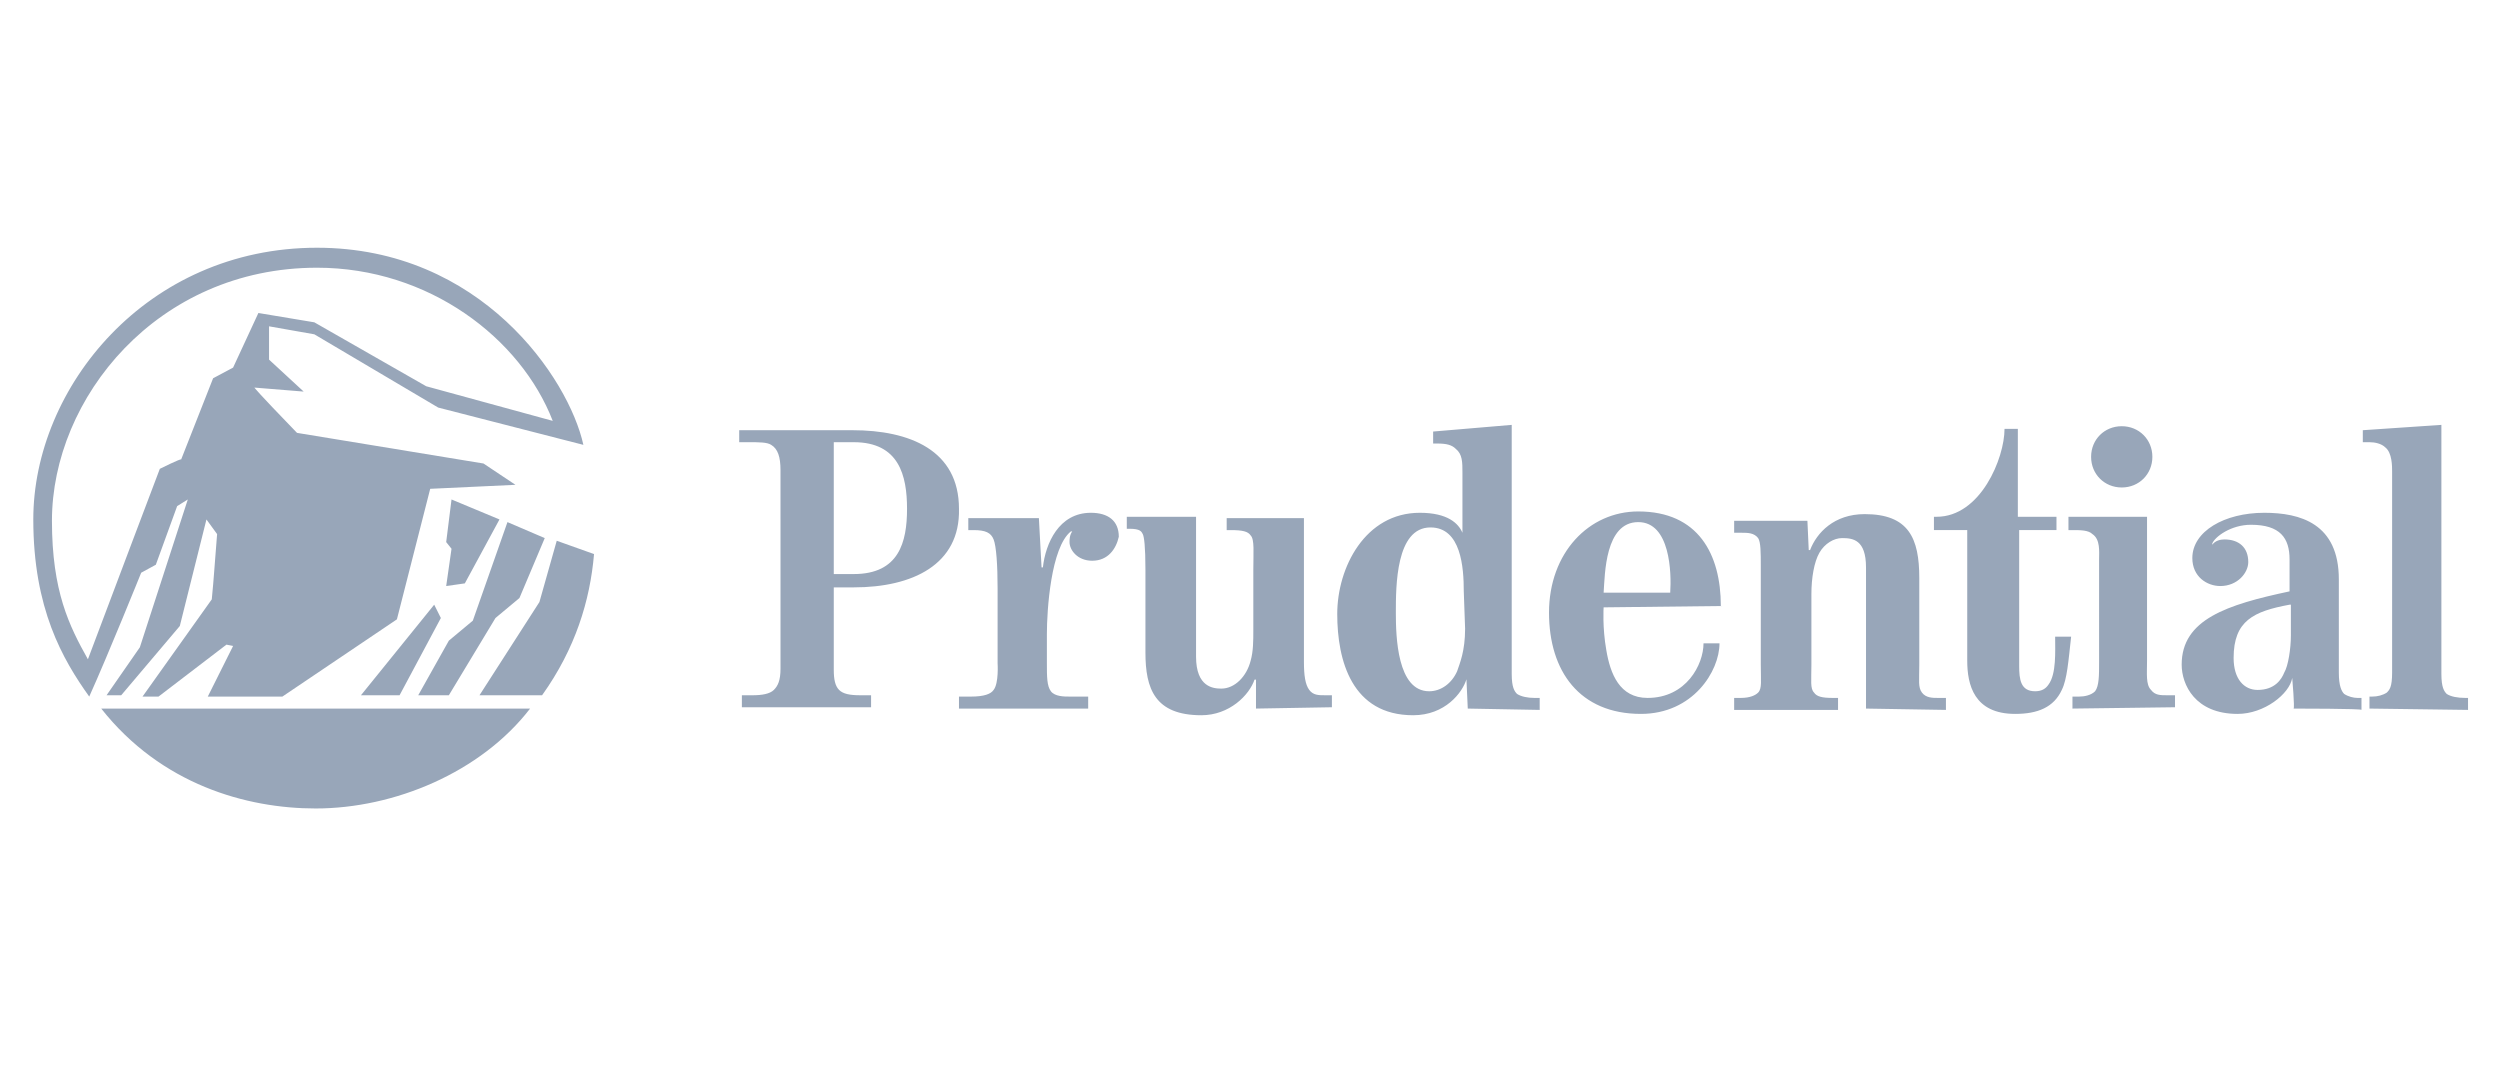 <?xml version="1.0" encoding="utf-8"?>
<!-- Generator: Adobe Illustrator 23.0.2, SVG Export Plug-In . SVG Version: 6.00 Build 0)  -->
<svg version="1.1" id="Layer_1" xmlns="http://www.w3.org/2000/svg" xmlns:xlink="http://www.w3.org/1999/xlink" x="0px" y="0px"
	 viewBox="0 0 187.7 80" style="enable-background:new 0 0 187.7 80;" xml:space="preserve">
<style type="text/css">
	.st0{fill:#98A6B9;}
</style>
<title>Prudential</title>
<desc>Created with Sketch.</desc>
<g id="Home_Desktop_v05" transform="translate(-1137, -3437)">
	<g id="Prudential" transform="translate(1137, 3437)">
		<path id="Shape" class="st0" d="M34.9,43.8L33.5,44l0.4-2.8l-0.4-0.5l0.4-3.2l3.6,1.5L34.9,43.8z M40.7,52.2H36l4.5-7l1.3-4.6
			l2.8,1C44.3,45.1,43.2,48.7,40.7,52.2z M39,44.9l-1.8,1.5l-3.5,5.8h-2.3l2.3-4.1l1.8-1.5l2.6-7.4l2.8,1.2L39,44.9z M32.9,30.6
			l-9.3-5.5l-3.4-0.6V27l2.6,2.4l-3.7-0.3c0,0,0.1,0.2,3.2,3.4l14,2.3l2.4,1.6l-6.4,0.3l-2.5,9.8l-8.6,5.8h-5.6l1.9-3.8L17,48.4
			l-5.1,3.9h-1.2l5.2-7.3c0.2-2.1,0.1-1.2,0.4-4.9L15.5,39l-2,8l-4.4,5.2H8l2.5-3.6l3.6-11.1L13.3,38l-1.6,4.4L10.6,43
			c0,0-2.5,6.2-3.9,9.3c-2-2.8-4.2-6.6-4.2-13.3c0-9.9,8.5-20.4,21.3-20.4c12.3,0,18.9,9.8,20,14.8L32.9,30.6z M30,52.2h-2.9
			l5.5-6.8l0.5,1L30,52.2z M23.7,60.7c-5.2,0-11.6-1.8-16.1-7.5h32.2C36.1,58,29.6,60.7,23.7,60.7z M23.8,20.1
			c-12,0-19.9,9.8-19.9,19c0,5.3,1.3,7.9,2.7,10.4C8.4,44.7,12,35.2,12,35.2s1.6-0.8,1.6-0.7l2.4-6.1l1.5-0.8l1.9-4.1l4.2,0.7L32,29
			l9.5,2.6C39.1,25.4,32.2,20.1,23.8,20.1z"/>
		<path id="Shape_1_" class="st0" d="M177.9,53.2v-0.9h0.2c0.4,0,0.8-0.1,1.1-0.3c0.2-0.2,0.4-0.4,0.4-1.5V35.4c0-0.4,0-1.4-0.5-1.8
			c-0.3-0.3-0.8-0.4-1.2-0.4h-0.5v-0.9l5.9-0.4v18.7c0,1,0.2,1.3,0.4,1.5c0.3,0.2,0.8,0.3,1.4,0.3h0.2v0.9L177.9,53.2L177.9,53.2z
			 M159.3,36.6c-1.3,0-2.3-1-2.3-2.3s1-2.3,2.3-2.3s2.3,1,2.3,2.3S160.6,36.6,159.3,36.6z M172.2,53.2c0.1,0-0.1-2.3-0.1-2.3
			c-0.2,1.2-2.1,2.7-4.1,2.7c-3.2,0-4.2-2.2-4.2-3.7c0-3.4,3.4-4.5,8.1-5.5V42c0-1.6-0.7-2.6-2.9-2.6c-1.5,0-2.7,0.9-2.9,1.4
			c0,0,0,0,0,0.1c0.2-0.3,0.6-0.4,0.9-0.4c1.1,0,1.8,0.6,1.8,1.7c0,0.8-0.8,1.8-2.1,1.8c-1,0-2.1-0.7-2.1-2.1c0-2,2.4-3.4,5.4-3.4
			c2.7,0,5.6,0.8,5.6,5v7c0,1,0.2,1.4,0.4,1.6c0.3,0.2,0.7,0.3,1,0.3h0.3v0.9C177.4,53.2,172.3,53.2,172.2,53.2z M155.6,53.2v-0.9
			h0.5c0.4,0,0.9-0.1,1.2-0.4c0.3-0.4,0.3-1.2,0.3-2.2V42c0-0.6,0.1-1.5-0.5-1.9c-0.3-0.3-0.9-0.3-1.5-0.3h-0.3v-1h5.9v10.8
			c0,1-0.1,1.8,0.3,2.2c0.3,0.4,0.7,0.4,1.2,0.4h0.6v0.9L155.6,53.2L155.6,53.2z M154.8,51.8c-0.6,1.3-1.8,1.8-3.5,1.8
			c-3.1,0-3.6-2.2-3.6-4v-9.8h-2.5v-1h0.2c3.3,0,5.1-4.4,5.1-6.6h1v6.6h2.9v1h-2.8V50c0,1,0.1,1.9,1.2,1.9c0.5,0,0.8-0.2,1-0.5
			c0.6-0.8,0.5-2.5,0.5-3.6h1.2C155.3,49.6,155.2,51,154.8,51.8z M140.1,53.2V42.6c0-2.1-1-2.2-1.8-2.2c-0.6,0-1.3,0.4-1.7,1.1
			c-0.4,0.7-0.6,1.9-0.6,3.1v5.3c0,1.2-0.1,1.8,0.2,2.1c0.2,0.3,0.6,0.4,1.4,0.4c0,0,0.2,0,0.4,0v0.9h-7.8v-0.9h0.5
			c0.7,0,1.1-0.2,1.3-0.4c0.3-0.3,0.2-0.9,0.2-2.1v-7.4c0-1,0-1.8-0.2-2.1c-0.3-0.4-0.8-0.4-1.2-0.4h-0.6v-0.9h5.5l0.1,2.2h0.1
			c0.5-1.3,1.8-2.7,4.1-2.7c3.3,0,4.1,1.8,4.1,4.8v6.5c0,1.2-0.1,1.7,0.2,2.1s0.8,0.4,1.2,0.4h0.6v0.9L140.1,53.2L140.1,53.2z
			 M120.4,45.6c0,0-0.1,1.5,0.2,3.2c0.3,1.8,1,3.6,3.1,3.6c2.9,0,4.2-2.5,4.2-4.1h1.2c0,2.1-2,5.3-5.9,5.3c-4.6,0-6.9-3.2-6.9-7.6
			c0-4.5,3-7.6,6.7-7.6c4.5,0,6.2,3.2,6.2,7.1L120.4,45.6L120.4,45.6z M110.2,53.2l-0.1-2.2c-0.3,1-1.6,2.7-4,2.7
			c-4.6,0-5.7-4.1-5.7-7.6s2.1-7.6,6.2-7.6c2.1,0,2.9,0.8,3.2,1.5v-4.5c0-0.8,0-1.4-0.5-1.8c-0.3-0.3-0.7-0.4-1.4-0.4
			c0,0-0.1,0-0.3,0v-0.9l5.9-0.5v18.7c0,1,0.2,1.3,0.4,1.5c0.3,0.2,0.8,0.3,1.3,0.3h0.4v0.9L110.2,53.2L110.2,53.2z M94.3,53.2V51
			c0,0-0.1,0.1-0.1,0c-0.4,1.2-1.9,2.7-4,2.7c-3.5,0-4.2-2-4.2-4.7v-6.2c0-1.8-0.1-2.5-0.2-2.7s-0.2-0.4-1-0.4c0,0,0,0-0.2,0v-0.9
			h5.2v10.5c0,2.3,1.3,2.4,1.9,2.4c1,0,1.9-0.9,2.2-2.1c0.2-0.7,0.2-1.5,0.2-2.3v-4.5c0-1.3,0.1-2.3-0.2-2.6
			c-0.2-0.3-0.6-0.4-1.5-0.4c0,0-0.1,0-0.3,0v-0.9h5.8v10.8c0,1,0.1,1.7,0.4,2.1c0.3,0.4,0.7,0.4,1.2,0.4c0,0,0.4,0,0.5,0
			c0,0.3,0,0.9,0,0.9L94.3,53.2L94.3,53.2z M82,42.1c-1.1,0-1.7-0.8-1.7-1.4c0-0.2,0-0.5,0.2-0.8h-0.1c-1.5,1.2-1.8,5.9-1.8,7.7v2.2
			c0,1,0,1.7,0.3,2.1s1,0.4,1.4,0.4c0,0,1.2,0,1.4,0c0,0.3,0,0.9,0,0.9H72v-0.9c0.3,0,0.9,0,0.9,0c1,0,1.5-0.2,1.7-0.5
			c0.4-0.5,0.3-2,0.3-2v-5.6c0-1.8-0.1-3.2-0.3-3.7c-0.2-0.5-0.6-0.7-1.5-0.7h-0.4v-0.9H78l0.2,3.7h0.1c0.2-1.8,1.2-4.1,3.6-4.1
			c1.3,0,2.1,0.6,2.1,1.8C83.8,41.2,83.2,42.1,82,42.1z M64.1,44.1h-1.5v6.2c0,0.7,0.1,1.2,0.4,1.5c0.3,0.3,0.8,0.4,1.6,0.4h0.8v0.9
			h-9.7v-0.9c0.4,0,0.8,0,0.8,0c0.7,0,1.3-0.1,1.6-0.4c0.3-0.3,0.5-0.7,0.5-1.6V35.3c0-1-0.2-1.6-0.7-1.9c-0.3-0.2-0.9-0.2-1.7-0.2
			h-0.7v-0.9H64c4.3,0,8,1.5,8,5.9C72.1,42.4,68.5,44.1,64.1,44.1z M171.9,45.4c-2.7,0.5-4.2,1.2-4.2,4c0,1.6,0.8,2.4,1.8,2.4
			c1.3,0,1.8-0.8,2-1.3c0.3-0.5,0.5-1.8,0.5-2.8v-2.3H171.9z M123,39.2c-2.5,0-2.5,3.9-2.6,5.3h5C125.5,43,125.4,39.2,123,39.2z
			 M109.9,44.4c0-1.8-0.2-4.8-2.5-4.8c-2.6,0-2.6,4.4-2.6,6.4c0,1.8,0.1,5.9,2.5,5.9c0.9,0,1.7-0.6,2.1-1.5c0.2-0.6,0.6-1.5,0.6-3.2
			L109.9,44.4L109.9,44.4z M64.1,33.2h-1.5v9.9h1.5c3.4,0,4-2.4,4-4.9C68.1,35.7,67.5,33.2,64.1,33.2z"/>
	</g>
</g>
</svg>
